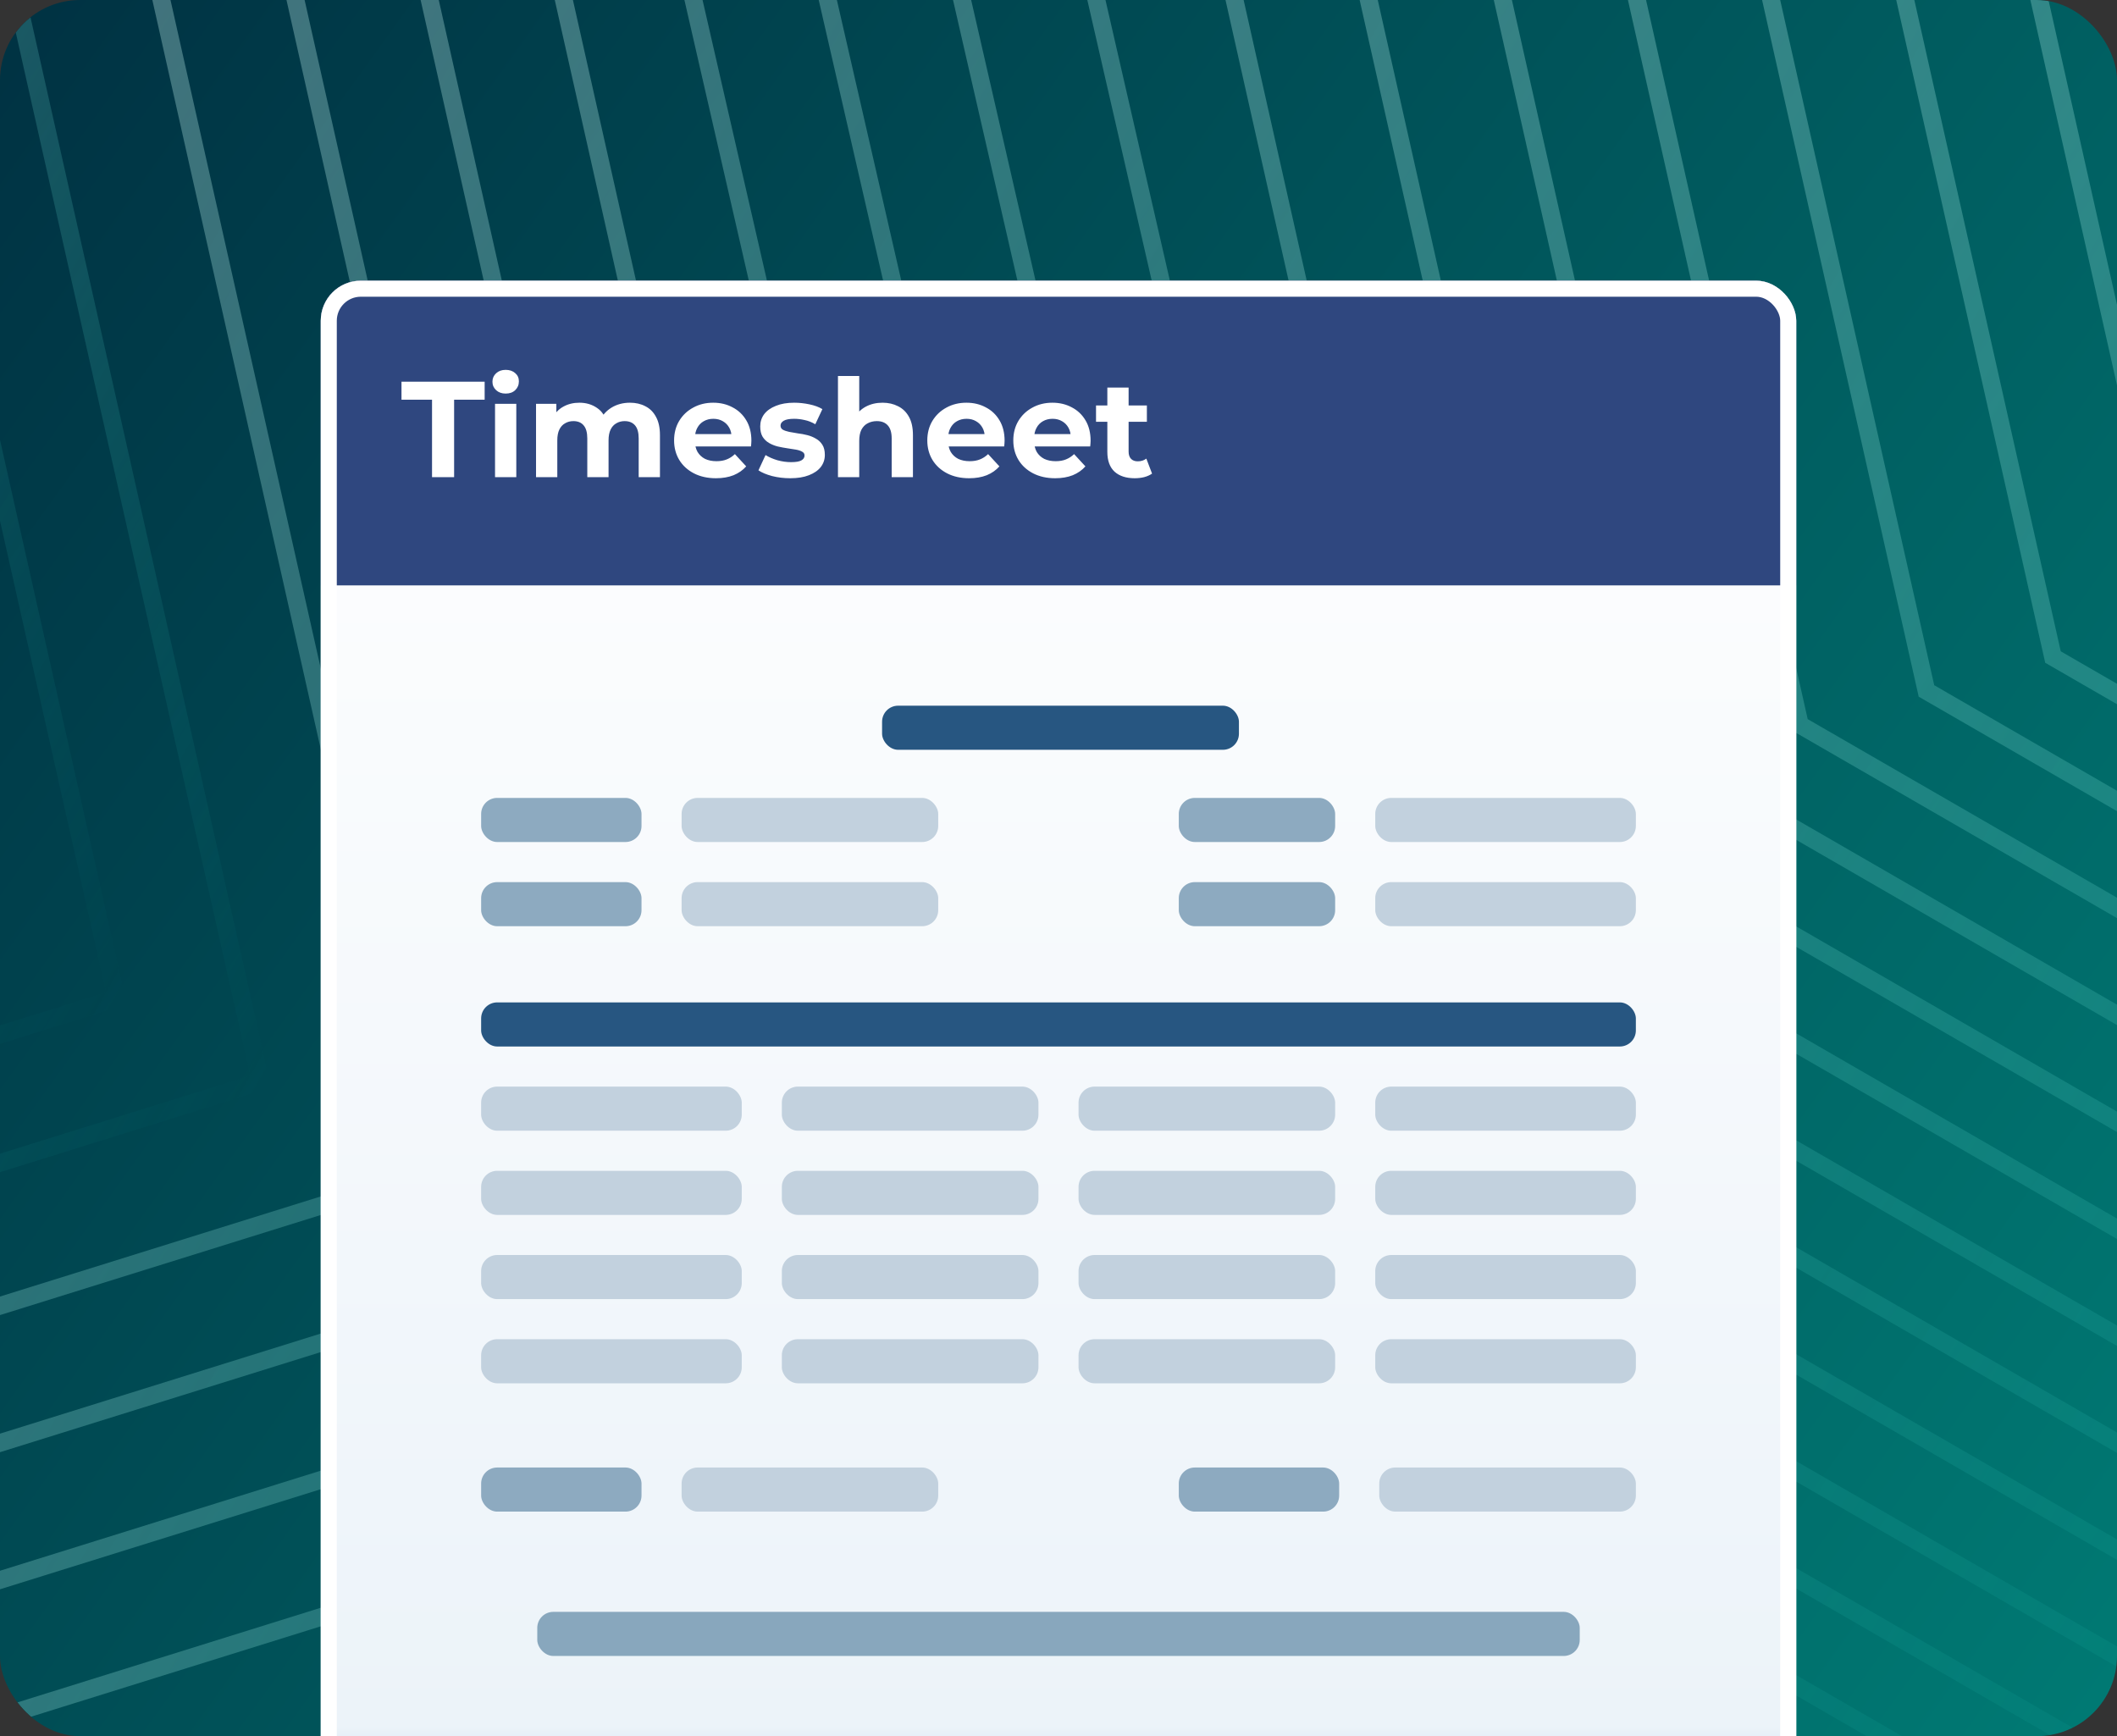 <?xml version="1.0" encoding="UTF-8"?>
<svg xmlns="http://www.w3.org/2000/svg" width="528" height="433" viewBox="0 0 528 433" fill="none">
  <rect x="0" y="0" width="528" height="433" fill="#333333" stroke="none"/>
  <g clip-path="url(#clip0_1139_29189)">
    <rect width="528" height="433" rx="20" fill="url(#paint0_linear_1139_29189)"></rect>
    <g opacity="0.4" clip-path="url(#clip1_1139_29189)">
      <path d="M-421.547 459.525L87.384 300.717L518.078 549.379L520.284 545.558L87.909 295.927L-422.869 455.316L-421.547 459.525Z" fill="url(#paint1_linear_1139_29189)"></path>
      <path d="M-413.093 491.081L95.838 332.273L526.532 580.935L528.738 577.114L96.363 327.482L-414.415 486.871L-413.093 491.081Z" fill="url(#paint2_linear_1139_29189)"></path>
      <path d="M-404.652 522.63L104.292 363.829L534.986 612.491L537.192 608.67L104.817 359.038L-405.961 518.427L-404.652 522.63Z" fill="url(#paint3_linear_1139_29189)"></path>
      <path d="M-396.185 554.193L112.746 395.385L543.44 644.046L545.646 640.226L113.271 390.594L-397.507 549.983L-396.185 554.193Z" fill="url(#paint4_linear_1139_29189)"></path>
      <path d="M-450.861 602.667L121.188 426.933L551.895 675.602L554.101 671.782L121.738 422.157L-452.162 598.452L-450.861 602.667Z" fill="url(#paint5_linear_1139_29189)"></path>
      <path d="M-442.407 634.223L129.655 458.497L560.349 707.158L562.555 703.338L130.193 453.713L-443.708 630.007L-442.407 634.223Z" fill="url(#paint6_linear_1139_29189)"></path>
      <path d="M-433.952 665.779L138.096 490.045L568.803 738.714L571.009 734.893L138.647 485.269L-435.254 661.563L-433.952 665.779Z" fill="url(#paint7_linear_1139_29189)"></path>
      <path d="M-425.498 697.334L146.563 521.608L577.257 770.27L579.463 766.449L147.101 516.825L-426.8 693.119L-425.498 697.334Z" fill="url(#paint8_linear_1139_29189)"></path>
      <path d="M-353.921 711.985L155.017 553.164L585.711 801.825L587.917 798.005L155.555 548.381L-355.235 707.762L-353.921 711.985Z" fill="url(#paint9_linear_1139_29189)"></path>
      <path d="M-345.467 743.541L163.471 584.72L594.165 833.381L596.371 829.561L164.009 579.937L-346.781 739.318L-345.467 743.541Z" fill="url(#paint10_linear_1139_29189)"></path>
      <path d="M-337.012 775.097L171.926 616.276L602.621 864.937L604.826 861.117L172.464 611.492L-338.326 770.874L-337.012 775.097Z" fill="url(#paint11_linear_1139_29189)"></path>
      <path d="M-17.49 -246.821L99.656 274.285L99.864 275.22L532.239 524.852L534.444 521.032L103.75 272.37L-13.176 -247.794L-17.49 -246.821Z" fill="url(#paint12_linear_1139_29189)"></path>
      <path d="M14.064 -255.277L131.211 265.829L131.418 266.764L563.793 516.396L565.999 512.575L135.305 263.914L18.371 -256.237L14.064 -255.277Z" fill="url(#paint13_linear_1139_29189)"></path>
      <path d="M45.62 -263.733L162.766 257.373L162.974 258.307L595.349 507.939L597.555 504.119L166.86 255.457L49.921 -264.714L45.62 -263.733Z" fill="url(#paint14_linear_1139_29189)"></path>
      <path d="M77.176 -272.19L194.322 248.916L194.53 249.851L626.905 499.483L629.11 495.663L198.416 247.001L81.49 -273.163L77.176 -272.19Z" fill="url(#paint15_linear_1139_29189)"></path>
      <path d="M91.822 -343.758L225.877 240.46L226.097 241.402L658.459 491.027L660.665 487.206L229.958 238.537L96.123 -344.738L91.822 -343.758Z" fill="url(#paint16_linear_1139_29189)"></path>
      <path d="M123.377 -352.214L257.432 232.004L257.652 232.946L690.015 482.57L692.22 478.75L261.526 230.088L127.679 -353.194L123.377 -352.214Z" fill="url(#paint17_linear_1139_29189)"></path>
      <path d="M154.933 -360.67L288.988 223.547L289.208 224.489L721.57 474.114L723.776 470.293L293.069 221.625L159.234 -361.651L154.933 -360.67Z" fill="url(#paint18_linear_1139_29189)"></path>
      <path d="M186.488 -369.127L320.543 215.091L320.763 216.033L753.125 465.658L755.331 461.837L324.636 213.176L190.789 -370.107L186.488 -369.127Z" fill="url(#paint19_linear_1139_29189)"></path>
      <path d="M234.952 -314.471L352.106 206.622L352.319 207.577L784.681 457.201L786.887 453.381L356.192 204.719L239.266 -315.444L234.952 -314.471Z" fill="url(#paint20_linear_1139_29189)"></path>
      <path d="M266.507 -322.928L383.661 198.166L383.873 199.12L816.236 448.745L818.441 444.924L387.747 196.263L270.821 -323.901L266.507 -322.928Z" fill="url(#paint21_linear_1139_29189)"></path>
      <path d="M298.062 -331.384L415.216 189.709L415.429 190.664L847.791 440.289L849.997 436.468L419.303 187.807L302.376 -332.357L298.062 -331.384Z" fill="url(#paint22_linear_1139_29189)"></path>
      <path d="M329.624 -339.853L446.771 181.253L446.984 182.208L879.346 431.832L881.552 428.012L450.857 179.35L333.931 -340.813L329.624 -339.853Z" fill="url(#paint23_linear_1139_29189)"></path>
      <path d="M361.18 -348.309L478.327 172.796L478.539 173.751L910.902 423.376L913.107 419.555L482.413 170.894L365.487 -349.27L361.18 -348.309Z" fill="url(#paint24_linear_1139_29189)"></path>
      <path d="M392.736 -356.766L509.882 164.34L510.095 165.295L942.457 414.92L944.663 411.099L513.969 162.438L397.042 -357.726L392.736 -356.766Z" fill="url(#paint25_linear_1139_29189)"></path>
      <path d="M424.29 -365.222L541.437 155.884L541.65 156.839L974.012 406.463L976.218 402.643L545.524 153.981L428.597 -366.183L424.29 -365.222Z" fill="url(#paint26_linear_1139_29189)"></path>
      <path d="M455.846 -373.678L572.993 147.427L573.205 148.382L1005.57 398.007L1007.77 394.186L577.079 145.525L460.153 -374.639L455.846 -373.678Z" fill="url(#paint27_linear_1139_29189)"></path>
      <path d="M487.414 -382.127L604.548 138.971L604.768 139.913L1037.13 389.538L1039.34 385.717L608.642 137.056L491.708 -383.095L487.414 -382.127Z" fill="url(#paint28_linear_1139_29189)"></path>
      <path d="M518.97 -390.584L636.103 130.515L636.323 131.457L1068.69 381.081L1070.89 377.261L640.197 128.6L523.264 -391.552L518.97 -390.584Z" fill="url(#paint29_linear_1139_29189)"></path>
      <path d="M550.524 -399.04L667.658 122.058L667.878 123L1100.24 372.625L1102.45 368.805L671.752 120.143L554.818 -400.008L550.524 -399.04Z" fill="url(#paint30_linear_1139_29189)"></path>
      <path d="M582.08 -407.496L699.226 113.61L699.434 114.544L1131.8 364.169L1134 360.348L703.32 111.694L586.374 -408.464L582.08 -407.496Z" fill="url(#paint31_linear_1139_29189)"></path>
      <path d="M613.635 -415.953L730.781 105.153L730.989 106.088L1163.35 355.712L1165.56 351.892L734.862 103.231L617.929 -416.921L613.635 -415.953Z" fill="url(#paint32_linear_1139_29189)"></path>
      <path d="M645.19 -424.409L762.337 96.697L762.544 97.632L1194.91 347.256L1197.11 343.436L766.418 94.774L649.484 -425.377L645.19 -424.409Z" fill="url(#paint33_linear_1139_29189)"></path>
      <path d="M-54.334 -251.113L62.41 268.25L-445.743 426.827L-444.434 431.03L66.256 271.675L67.307 269.854L-50.033 -252.093L-54.334 -251.113Z" fill="url(#paint34_linear_1139_29189)"></path>
      <path d="M31.334 249.085L-86.006 -272.862L-90.32 -271.889L26.436 247.481L-481.729 406.051L-480.408 410.261L30.282 250.906L31.334 249.085Z" fill="url(#paint35_linear_1139_29189)"></path>
      <path d="M-2.092 229.787L-119.432 -292.161L-123.746 -291.188L-6.989 228.182L-515.155 386.753L-513.833 390.962L-3.144 231.608L-2.092 229.787Z" fill="url(#paint36_linear_1139_29189)"></path>
      <path d="M-35.531 210.481L-152.858 -311.459L-157.172 -310.486L-40.415 208.883L-548.581 367.454L-547.259 371.664L-36.582 212.302L-35.531 210.481Z" fill="url(#paint37_linear_1139_29189)"></path>
      <path d="M-68.958 191.182L-186.285 -330.758L-190.598 -329.785L-73.842 189.585L-582.007 348.155L-580.686 352.365L-70.009 193.003L-68.958 191.182Z" fill="url(#paint38_linear_1139_29189)"></path>
      <path d="M-102.383 171.884L-219.71 -350.056L-224.024 -349.083L-107.268 170.286L-615.433 328.857L-614.112 333.067L-103.435 173.705L-102.383 171.884Z" fill="url(#paint39_linear_1139_29189)"></path>
    </g>
    <g clip-path="url(#clip2_1139_29189)">
      <rect x="80" y="70" width="368" height="506" rx="10" fill="url(#paint40_linear_1139_29189)"></rect>
      <rect x="80" y="70" width="368" height="76" fill="#2F477F"></rect>
      <rect x="220" y="176" width="89" height="11" rx="4" fill="#275681"></rect>
      <rect opacity="0.5" x="134" y="402" width="260" height="11" rx="4" fill="#245B82"></rect>
      <rect x="170" y="199" width="64" height="11" rx="4" fill="#C2D1DE"></rect>
      <rect x="170" y="366" width="64" height="11" rx="4" fill="#C2D1DE"></rect>
      <rect x="344" y="366" width="64" height="11" rx="4" fill="#C2D1DE"></rect>
      <rect x="343" y="199" width="65" height="11" rx="4" fill="#C2D1DE"></rect>
      <rect x="170" y="220" width="64" height="11" rx="4" fill="#C2D1DE"></rect>
      <rect x="120" y="271" width="65" height="11" rx="4" fill="#C2D1DE"></rect>
      <rect x="195" y="271" width="64" height="11" rx="4" fill="#C2D1DE"></rect>
      <rect x="269" y="271" width="64" height="11" rx="4" fill="#C2D1DE"></rect>
      <rect x="343" y="271" width="65" height="11" rx="4" fill="#C2D1DE"></rect>
      <rect x="120" y="292" width="65" height="11" rx="4" fill="#C2D1DE"></rect>
      <rect x="195" y="292" width="64" height="11" rx="4" fill="#C2D1DE"></rect>
      <rect x="269" y="292" width="64" height="11" rx="4" fill="#C2D1DE"></rect>
      <rect x="343" y="292" width="65" height="11" rx="4" fill="#C2D1DE"></rect>
      <rect x="120" y="313" width="65" height="11" rx="4" fill="#C2D1DE"></rect>
      <rect x="195" y="313" width="64" height="11" rx="4" fill="#C2D1DE"></rect>
      <rect x="269" y="313" width="64" height="11" rx="4" fill="#C2D1DE"></rect>
      <rect x="343" y="313" width="65" height="11" rx="4" fill="#C2D1DE"></rect>
      <rect x="120" y="334" width="65" height="11" rx="4" fill="#C2D1DE"></rect>
      <rect x="195" y="334" width="64" height="11" rx="4" fill="#C2D1DE"></rect>
      <rect x="269" y="334" width="64" height="11" rx="4" fill="#C2D1DE"></rect>
      <rect x="343" y="334" width="65" height="11" rx="4" fill="#C2D1DE"></rect>
      <rect x="343" y="220" width="65" height="11" rx="4" fill="#C2D1DE"></rect>
      <rect x="120" y="199" width="40" height="11" rx="4" fill="#8DAAC0"></rect>
      <rect x="120" y="366" width="40" height="11" rx="4" fill="#8DAAC0"></rect>
      <rect x="294" y="366" width="40" height="11" rx="4" fill="#8DAAC0"></rect>
      <rect x="294" y="199" width="39" height="11" rx="4" fill="#8DAAC0"></rect>
      <rect x="120" y="220" width="40" height="11" rx="4" fill="#8DAAC0"></rect>
      <rect x="120" y="250" width="288" height="11" rx="4" fill="#275681"></rect>
      <rect x="294" y="220" width="39" height="11" rx="4" fill="#8DAAC0"></rect>
    </g>
    <rect x="82" y="72" width="364" height="502" rx="8" stroke="white" stroke-width="4"></rect>
    <path d="M107.752 119V99.688H100.136V95.2H120.876V99.688H113.26V119H107.752ZM123.466 119V100.708H128.77V119H123.466ZM126.118 98.158C125.143 98.158 124.35 97.875 123.738 97.308C123.126 96.741 122.82 96.039 122.82 95.2C122.82 94.361 123.126 93.659 123.738 93.092C124.35 92.525 125.143 92.242 126.118 92.242C127.092 92.242 127.886 92.514 128.498 93.058C129.11 93.579 129.416 94.259 129.416 95.098C129.416 95.982 129.11 96.719 128.498 97.308C127.908 97.875 127.115 98.158 126.118 98.158ZM157.118 100.436C158.569 100.436 159.849 100.731 160.96 101.32C162.093 101.887 162.977 102.771 163.612 103.972C164.269 105.151 164.598 106.669 164.598 108.528V119H159.294V109.344C159.294 107.871 158.988 106.783 158.376 106.08C157.764 105.377 156.903 105.026 155.792 105.026C155.021 105.026 154.33 105.207 153.718 105.57C153.106 105.91 152.63 106.431 152.29 107.134C151.95 107.837 151.78 108.732 151.78 109.82V119H146.476V109.344C146.476 107.871 146.17 106.783 145.558 106.08C144.969 105.377 144.119 105.026 143.008 105.026C142.237 105.026 141.546 105.207 140.934 105.57C140.322 105.91 139.846 106.431 139.506 107.134C139.166 107.837 138.996 108.732 138.996 109.82V119H133.692V100.708H138.758V105.706L137.806 104.244C138.441 102.997 139.336 102.057 140.492 101.422C141.671 100.765 143.008 100.436 144.504 100.436C146.181 100.436 147.643 100.867 148.89 101.728C150.159 102.567 150.998 103.859 151.406 105.604L149.536 105.094C150.148 103.666 151.123 102.533 152.46 101.694C153.82 100.855 155.373 100.436 157.118 100.436ZM178.563 119.272C176.478 119.272 174.642 118.864 173.055 118.048C171.491 117.232 170.278 116.121 169.417 114.716C168.556 113.288 168.125 111.667 168.125 109.854C168.125 108.018 168.544 106.397 169.383 104.992C170.244 103.564 171.412 102.453 172.885 101.66C174.358 100.844 176.024 100.436 177.883 100.436C179.674 100.436 181.283 100.821 182.711 101.592C184.162 102.34 185.306 103.428 186.145 104.856C186.984 106.261 187.403 107.95 187.403 109.922C187.403 110.126 187.392 110.364 187.369 110.636C187.346 110.885 187.324 111.123 187.301 111.35H172.443V108.256H184.513L182.473 109.174C182.473 108.222 182.28 107.395 181.895 106.692C181.51 105.989 180.977 105.445 180.297 105.06C179.617 104.652 178.824 104.448 177.917 104.448C177.01 104.448 176.206 104.652 175.503 105.06C174.823 105.445 174.29 106.001 173.905 106.726C173.52 107.429 173.327 108.267 173.327 109.242V110.058C173.327 111.055 173.542 111.939 173.973 112.71C174.426 113.458 175.05 114.036 175.843 114.444C176.659 114.829 177.611 115.022 178.699 115.022C179.674 115.022 180.524 114.875 181.249 114.58C181.997 114.285 182.677 113.843 183.289 113.254L186.111 116.314C185.272 117.266 184.218 118.003 182.949 118.524C181.68 119.023 180.218 119.272 178.563 119.272ZM197.088 119.272C195.524 119.272 194.017 119.091 192.566 118.728C191.138 118.343 190.005 117.867 189.166 117.3L190.934 113.492C191.773 114.013 192.759 114.444 193.892 114.784C195.048 115.101 196.182 115.26 197.292 115.26C198.516 115.26 199.378 115.113 199.876 114.818C200.398 114.523 200.658 114.115 200.658 113.594C200.658 113.163 200.454 112.846 200.046 112.642C199.661 112.415 199.14 112.245 198.482 112.132C197.825 112.019 197.1 111.905 196.306 111.792C195.536 111.679 194.754 111.531 193.96 111.35C193.167 111.146 192.442 110.851 191.784 110.466C191.127 110.081 190.594 109.559 190.186 108.902C189.801 108.245 189.608 107.395 189.608 106.352C189.608 105.196 189.937 104.176 190.594 103.292C191.274 102.408 192.249 101.717 193.518 101.218C194.788 100.697 196.306 100.436 198.074 100.436C199.321 100.436 200.59 100.572 201.882 100.844C203.174 101.116 204.251 101.513 205.112 102.034L203.344 105.808C202.46 105.287 201.565 104.935 200.658 104.754C199.774 104.55 198.913 104.448 198.074 104.448C196.896 104.448 196.034 104.607 195.49 104.924C194.946 105.241 194.674 105.649 194.674 106.148C194.674 106.601 194.867 106.941 195.252 107.168C195.66 107.395 196.193 107.576 196.85 107.712C197.508 107.848 198.222 107.973 198.992 108.086C199.786 108.177 200.579 108.324 201.372 108.528C202.166 108.732 202.88 109.027 203.514 109.412C204.172 109.775 204.704 110.285 205.112 110.942C205.52 111.577 205.724 112.415 205.724 113.458C205.724 114.591 205.384 115.6 204.704 116.484C204.024 117.345 203.038 118.025 201.746 118.524C200.477 119.023 198.924 119.272 197.088 119.272ZM220.115 100.436C221.565 100.436 222.857 100.731 223.991 101.32C225.147 101.887 226.053 102.771 226.711 103.972C227.368 105.151 227.697 106.669 227.697 108.528V119H222.393V109.344C222.393 107.871 222.064 106.783 221.407 106.08C220.772 105.377 219.865 105.026 218.687 105.026C217.848 105.026 217.089 105.207 216.409 105.57C215.751 105.91 215.23 106.443 214.845 107.168C214.482 107.893 214.301 108.823 214.301 109.956V119H208.997V93.772H214.301V105.774L213.111 104.244C213.768 103.02 214.709 102.079 215.933 101.422C217.157 100.765 218.551 100.436 220.115 100.436ZM241.715 119.272C239.63 119.272 237.794 118.864 236.207 118.048C234.643 117.232 233.431 116.121 232.569 114.716C231.708 113.288 231.277 111.667 231.277 109.854C231.277 108.018 231.697 106.397 232.535 104.992C233.397 103.564 234.564 102.453 236.037 101.66C237.511 100.844 239.177 100.436 241.035 100.436C242.826 100.436 244.435 100.821 245.863 101.592C247.314 102.34 248.459 103.428 249.297 104.856C250.136 106.261 250.555 107.95 250.555 109.922C250.555 110.126 250.544 110.364 250.521 110.636C250.499 110.885 250.476 111.123 250.453 111.35H235.595V108.256H247.665L245.625 109.174C245.625 108.222 245.433 107.395 245.047 106.692C244.662 105.989 244.129 105.445 243.449 105.06C242.769 104.652 241.976 104.448 241.069 104.448C240.163 104.448 239.358 104.652 238.655 105.06C237.975 105.445 237.443 106.001 237.057 106.726C236.672 107.429 236.479 108.267 236.479 109.242V110.058C236.479 111.055 236.695 111.939 237.125 112.71C237.579 113.458 238.202 114.036 238.995 114.444C239.811 114.829 240.763 115.022 241.851 115.022C242.826 115.022 243.676 114.875 244.401 114.58C245.149 114.285 245.829 113.843 246.441 113.254L249.263 116.314C248.425 117.266 247.371 118.003 246.101 118.524C244.832 119.023 243.37 119.272 241.715 119.272ZM263.165 119.272C261.079 119.272 259.243 118.864 257.657 118.048C256.093 117.232 254.88 116.121 254.019 114.716C253.157 113.288 252.727 111.667 252.727 109.854C252.727 108.018 253.146 106.397 253.985 104.992C254.846 103.564 256.013 102.453 257.487 101.66C258.96 100.844 260.626 100.436 262.485 100.436C264.275 100.436 265.885 100.821 267.313 101.592C268.763 102.34 269.908 103.428 270.747 104.856C271.585 106.261 272.005 107.95 272.005 109.922C272.005 110.126 271.993 110.364 271.971 110.636C271.948 110.885 271.925 111.123 271.903 111.35H257.045V108.256H269.115L267.075 109.174C267.075 108.222 266.882 107.395 266.497 106.692C266.111 105.989 265.579 105.445 264.899 105.06C264.219 104.652 263.425 104.448 262.519 104.448C261.612 104.448 260.807 104.652 260.105 105.06C259.425 105.445 258.892 106.001 258.507 106.726C258.121 107.429 257.929 108.267 257.929 109.242V110.058C257.929 111.055 258.144 111.939 258.575 112.71C259.028 113.458 259.651 114.036 260.445 114.444C261.261 114.829 262.213 115.022 263.301 115.022C264.275 115.022 265.125 114.875 265.851 114.58C266.599 114.285 267.279 113.843 267.891 113.254L270.713 116.314C269.874 117.266 268.82 118.003 267.551 118.524C266.281 119.023 264.819 119.272 263.165 119.272ZM283.016 119.272C280.863 119.272 279.185 118.728 277.984 117.64C276.783 116.529 276.182 114.886 276.182 112.71V96.662H281.486V112.642C281.486 113.413 281.69 114.013 282.098 114.444C282.506 114.852 283.061 115.056 283.764 115.056C284.603 115.056 285.317 114.829 285.906 114.376L287.334 118.116C286.79 118.501 286.133 118.796 285.362 119C284.614 119.181 283.832 119.272 283.016 119.272ZM273.36 105.196V101.116H286.042V105.196H273.36Z" fill="white"></path>
  </g>
  <defs>
    <linearGradient id="paint0_linear_1139_29189" x1="769" y1="586" x2="-42.5" y2="5.26859e-06" gradientUnits="userSpaceOnUse">
      <stop stop-color="#009888"></stop>
      <stop offset="1" stop-color="#002E40"></stop>
    </linearGradient>
    <linearGradient id="paint1_linear_1139_29189" x1="-325.259" y1="286.251" x2="421.182" y2="717.208" gradientUnits="userSpaceOnUse">
      <stop stop-color="white"></stop>
      <stop offset="1" stop-color="#03DAC4" stop-opacity="0"></stop>
    </linearGradient>
    <linearGradient id="paint2_linear_1139_29189" x1="-316.805" y1="317.807" x2="429.636" y2="748.764" gradientUnits="userSpaceOnUse">
      <stop stop-color="white"></stop>
      <stop offset="1" stop-color="#03DAC4" stop-opacity="0"></stop>
    </linearGradient>
    <linearGradient id="paint3_linear_1139_29189" x1="-308.351" y1="349.362" x2="438.09" y2="780.32" gradientUnits="userSpaceOnUse">
      <stop stop-color="white"></stop>
      <stop offset="1" stop-color="#03DAC4" stop-opacity="0"></stop>
    </linearGradient>
    <linearGradient id="paint4_linear_1139_29189" x1="-299.897" y1="380.918" x2="446.544" y2="811.876" gradientUnits="userSpaceOnUse">
      <stop stop-color="white"></stop>
      <stop offset="1" stop-color="#03DAC4" stop-opacity="0"></stop>
    </linearGradient>
    <linearGradient id="paint5_linear_1139_29189" x1="-343.006" y1="409.387" x2="443.444" y2="863.444" gradientUnits="userSpaceOnUse">
      <stop stop-color="white"></stop>
      <stop offset="1" stop-color="#03DAC4" stop-opacity="0"></stop>
    </linearGradient>
    <linearGradient id="paint6_linear_1139_29189" x1="-334.552" y1="440.943" x2="451.898" y2="895" gradientUnits="userSpaceOnUse">
      <stop stop-color="white"></stop>
      <stop offset="1" stop-color="#03DAC4" stop-opacity="0"></stop>
    </linearGradient>
    <linearGradient id="paint7_linear_1139_29189" x1="-326.098" y1="472.499" x2="460.353" y2="926.556" gradientUnits="userSpaceOnUse">
      <stop stop-color="white"></stop>
      <stop offset="1" stop-color="#03DAC4" stop-opacity="0"></stop>
    </linearGradient>
    <linearGradient id="paint8_linear_1139_29189" x1="-317.643" y1="504.055" x2="468.807" y2="958.112" gradientUnits="userSpaceOnUse">
      <stop stop-color="white"></stop>
      <stop offset="1" stop-color="#03DAC4" stop-opacity="0"></stop>
    </linearGradient>
    <linearGradient id="paint9_linear_1139_29189" x1="-257.63" y1="538.704" x2="488.811" y2="969.661" gradientUnits="userSpaceOnUse">
      <stop stop-color="white"></stop>
      <stop offset="1" stop-color="#03DAC4" stop-opacity="0"></stop>
    </linearGradient>
    <linearGradient id="paint10_linear_1139_29189" x1="-249.175" y1="570.26" x2="497.265" y2="1001.22" gradientUnits="userSpaceOnUse">
      <stop stop-color="white"></stop>
      <stop offset="1" stop-color="#03DAC4" stop-opacity="0"></stop>
    </linearGradient>
    <linearGradient id="paint11_linear_1139_29189" x1="-240.72" y1="601.815" x2="505.72" y2="1032.77" gradientUnits="userSpaceOnUse">
      <stop stop-color="white"></stop>
      <stop offset="1" stop-color="#03DAC4" stop-opacity="0"></stop>
    </linearGradient>
    <linearGradient id="paint12_linear_1139_29189" x1="-115.096" y1="-77.762" x2="631.344" y2="353.196" gradientUnits="userSpaceOnUse">
      <stop stop-color="white"></stop>
      <stop offset="1" stop-color="#03DAC4" stop-opacity="0"></stop>
    </linearGradient>
    <linearGradient id="paint13_linear_1139_29189" x1="-83.545" y1="-86.212" x2="662.895" y2="344.746" gradientUnits="userSpaceOnUse">
      <stop stop-color="white"></stop>
      <stop offset="1" stop-color="#03DAC4" stop-opacity="0"></stop>
    </linearGradient>
    <linearGradient id="paint14_linear_1139_29189" x1="-51.986" y1="-94.675" x2="694.455" y2="336.283" gradientUnits="userSpaceOnUse">
      <stop stop-color="white"></stop>
      <stop offset="1" stop-color="#03DAC4" stop-opacity="0"></stop>
    </linearGradient>
    <linearGradient id="paint15_linear_1139_29189" x1="-20.43" y1="-103.131" x2="726.01" y2="327.827" gradientUnits="userSpaceOnUse">
      <stop stop-color="white"></stop>
      <stop offset="1" stop-color="#03DAC4" stop-opacity="0"></stop>
    </linearGradient>
    <linearGradient id="paint16_linear_1139_29189" x1="-17.335" y1="-154.693" x2="769.115" y2="299.364" gradientUnits="userSpaceOnUse">
      <stop stop-color="white"></stop>
      <stop offset="1" stop-color="#03DAC4" stop-opacity="0"></stop>
    </linearGradient>
    <linearGradient id="paint17_linear_1139_29189" x1="14.221" y1="-163.149" x2="800.671" y2="290.908" gradientUnits="userSpaceOnUse">
      <stop stop-color="white"></stop>
      <stop offset="1" stop-color="#03DAC4" stop-opacity="0"></stop>
    </linearGradient>
    <linearGradient id="paint18_linear_1139_29189" x1="45.776" y1="-171.606" x2="832.227" y2="282.451" gradientUnits="userSpaceOnUse">
      <stop stop-color="white"></stop>
      <stop offset="1" stop-color="#03DAC4" stop-opacity="0"></stop>
    </linearGradient>
    <linearGradient id="paint19_linear_1139_29189" x1="77.331" y1="-180.062" x2="863.781" y2="273.995" gradientUnits="userSpaceOnUse">
      <stop stop-color="white"></stop>
      <stop offset="1" stop-color="#03DAC4" stop-opacity="0"></stop>
    </linearGradient>
    <linearGradient id="paint20_linear_1139_29189" x1="137.346" y1="-145.413" x2="883.787" y2="285.545" gradientUnits="userSpaceOnUse">
      <stop stop-color="white"></stop>
      <stop offset="1" stop-color="#03DAC4" stop-opacity="0"></stop>
    </linearGradient>
    <linearGradient id="paint21_linear_1139_29189" x1="168.901" y1="-153.869" x2="915.341" y2="277.089" gradientUnits="userSpaceOnUse">
      <stop stop-color="white"></stop>
      <stop offset="1" stop-color="#03DAC4" stop-opacity="0"></stop>
    </linearGradient>
    <linearGradient id="paint22_linear_1139_29189" x1="200.456" y1="-162.325" x2="946.897" y2="268.632" gradientUnits="userSpaceOnUse">
      <stop stop-color="white"></stop>
      <stop offset="1" stop-color="#03DAC4" stop-opacity="0"></stop>
    </linearGradient>
    <linearGradient id="paint23_linear_1139_29189" x1="232.011" y1="-170.782" x2="978.452" y2="260.176" gradientUnits="userSpaceOnUse">
      <stop stop-color="white"></stop>
      <stop offset="1" stop-color="#03DAC4" stop-opacity="0"></stop>
    </linearGradient>
    <linearGradient id="paint24_linear_1139_29189" x1="263.567" y1="-179.238" x2="1010.01" y2="251.719" gradientUnits="userSpaceOnUse">
      <stop stop-color="white"></stop>
      <stop offset="1" stop-color="#03DAC4" stop-opacity="0"></stop>
    </linearGradient>
    <linearGradient id="paint25_linear_1139_29189" x1="295.122" y1="-187.694" x2="1041.56" y2="243.263" gradientUnits="userSpaceOnUse">
      <stop stop-color="white"></stop>
      <stop offset="1" stop-color="#03DAC4" stop-opacity="0"></stop>
    </linearGradient>
    <linearGradient id="paint26_linear_1139_29189" x1="326.677" y1="-196.151" x2="1073.12" y2="234.807" gradientUnits="userSpaceOnUse">
      <stop stop-color="white"></stop>
      <stop offset="1" stop-color="#03DAC4" stop-opacity="0"></stop>
    </linearGradient>
    <linearGradient id="paint27_linear_1139_29189" x1="358.233" y1="-204.607" x2="1104.67" y2="226.35" gradientUnits="userSpaceOnUse">
      <stop stop-color="white"></stop>
      <stop offset="1" stop-color="#03DAC4" stop-opacity="0"></stop>
    </linearGradient>
    <linearGradient id="paint28_linear_1139_29189" x1="389.804" y1="-213.063" x2="1136.23" y2="217.888" gradientUnits="userSpaceOnUse">
      <stop stop-color="white"></stop>
      <stop offset="1" stop-color="#03DAC4" stop-opacity="0"></stop>
    </linearGradient>
    <linearGradient id="paint29_linear_1139_29189" x1="421.36" y1="-221.519" x2="1167.79" y2="209.431" gradientUnits="userSpaceOnUse">
      <stop stop-color="white"></stop>
      <stop offset="1" stop-color="#03DAC4" stop-opacity="0"></stop>
    </linearGradient>
    <linearGradient id="paint30_linear_1139_29189" x1="452.915" y1="-229.975" x2="1199.34" y2="200.975" gradientUnits="userSpaceOnUse">
      <stop stop-color="white"></stop>
      <stop offset="1" stop-color="#03DAC4" stop-opacity="0"></stop>
    </linearGradient>
    <linearGradient id="paint31_linear_1139_29189" x1="484.47" y1="-238.432" x2="1230.9" y2="192.519" gradientUnits="userSpaceOnUse">
      <stop stop-color="white"></stop>
      <stop offset="1" stop-color="#03DAC4" stop-opacity="0"></stop>
    </linearGradient>
    <linearGradient id="paint32_linear_1139_29189" x1="516.025" y1="-246.888" x2="1262.45" y2="184.062" gradientUnits="userSpaceOnUse">
      <stop stop-color="white"></stop>
      <stop offset="1" stop-color="#03DAC4" stop-opacity="0"></stop>
    </linearGradient>
    <linearGradient id="paint33_linear_1139_29189" x1="547.581" y1="-255.344" x2="1294.01" y2="175.606" gradientUnits="userSpaceOnUse">
      <stop stop-color="white"></stop>
      <stop offset="1" stop-color="#03DAC4" stop-opacity="0"></stop>
    </linearGradient>
    <linearGradient id="paint34_linear_1139_29189" x1="-250.035" y1="87.851" x2="66.781" y2="270.765" gradientUnits="userSpaceOnUse">
      <stop stop-color="white"></stop>
      <stop offset="1" stop-color="#03DAC4" stop-opacity="0"></stop>
    </linearGradient>
    <linearGradient id="paint35_linear_1139_29189" x1="-286.021" y1="67.075" x2="30.808" y2="249.996" gradientUnits="userSpaceOnUse">
      <stop stop-color="white"></stop>
      <stop offset="1" stop-color="#03DAC4" stop-opacity="0"></stop>
    </linearGradient>
    <linearGradient id="paint36_linear_1139_29189" x1="-319.447" y1="47.776" x2="-2.618" y2="230.697" gradientUnits="userSpaceOnUse">
      <stop stop-color="white"></stop>
      <stop offset="1" stop-color="#03DAC4" stop-opacity="0"></stop>
    </linearGradient>
    <linearGradient id="paint37_linear_1139_29189" x1="-352.873" y1="28.477" x2="-36.056" y2="211.391" gradientUnits="userSpaceOnUse">
      <stop stop-color="white"></stop>
      <stop offset="1" stop-color="#03DAC4" stop-opacity="0"></stop>
    </linearGradient>
    <linearGradient id="paint38_linear_1139_29189" x1="-386.299" y1="9.179" x2="-69.483" y2="192.093" gradientUnits="userSpaceOnUse">
      <stop stop-color="white"></stop>
      <stop offset="1" stop-color="#03DAC4" stop-opacity="0"></stop>
    </linearGradient>
    <linearGradient id="paint39_linear_1139_29189" x1="-419.725" y1="-10.12" x2="-102.909" y2="172.794" gradientUnits="userSpaceOnUse">
      <stop stop-color="white"></stop>
      <stop offset="1" stop-color="#03DAC4" stop-opacity="0"></stop>
    </linearGradient>
    <linearGradient id="paint40_linear_1139_29189" x1="264" y1="70" x2="264" y2="463" gradientUnits="userSpaceOnUse">
      <stop stop-color="white"></stop>
      <stop offset="0.917" stop-color="#ECF3F9"></stop>
      <stop offset="1" stop-color="#B0CCE7"></stop>
    </linearGradient>
    <clipPath id="clip0_1139_29189">
      <rect width="528" height="433" rx="20" fill="white"></rect>
    </clipPath>
    <clipPath id="clip1_1139_29189">
      <rect width="1787" height="1577" fill="white" transform="translate(-866.111 763.044) rotate(-60)"></rect>
    </clipPath>
    <clipPath id="clip2_1139_29189">
      <rect x="80" y="70" width="368" height="506" rx="10" fill="white"></rect>
    </clipPath>
  </defs>
</svg>
